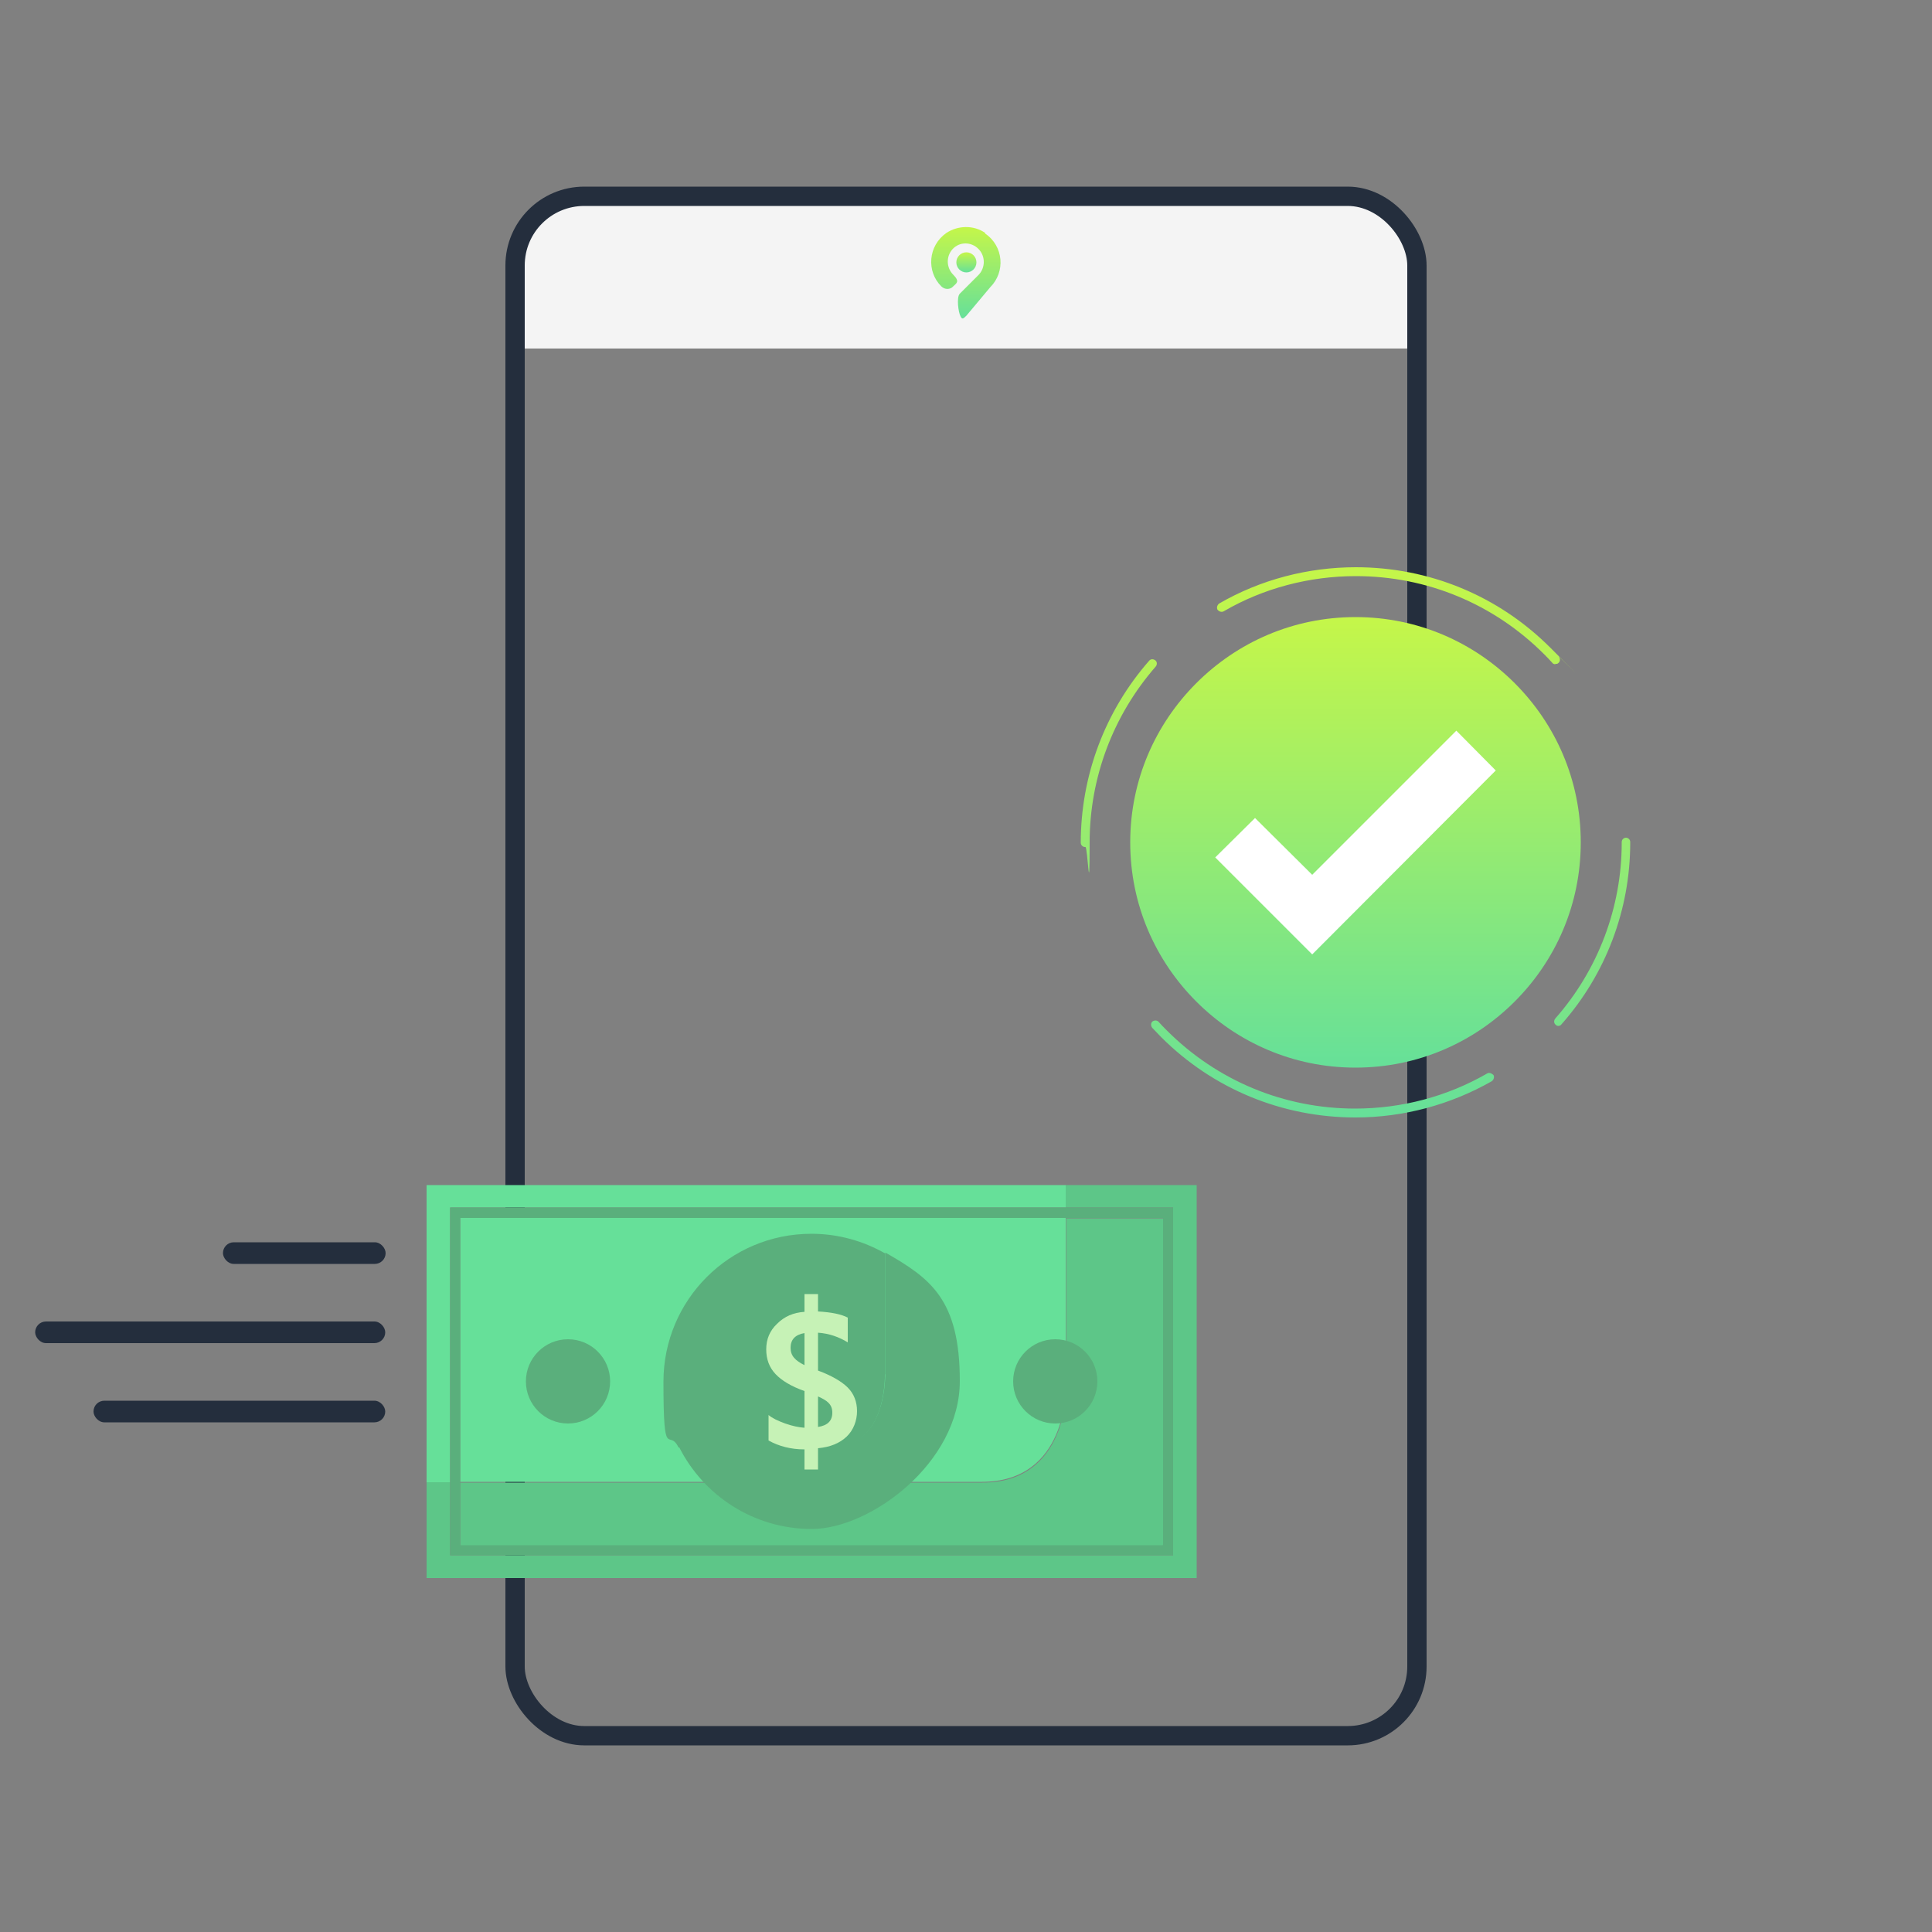 <svg xmlns="http://www.w3.org/2000/svg" xmlns:xlink="http://www.w3.org/1999/xlink" viewBox="0 0 500 500"><rect x="0" y="0" width="500" height="500" fill="#808080" stroke="none"/><defs><style>      .cls-1 {        fill: #66e099;      }      .cls-2 {        fill: #f4f4f4;      }      .cls-3 {        fill: #5aaf7c;      }      .cls-4 {        fill: #fff;      }      .cls-5 {        fill: #c6f2b6;      }      .cls-6 {        fill: url(#Degradado_sin_nombre_3-2);      }      .cls-7 {        fill: url(#Degradado_sin_nombre_4-2);      }      .cls-8 {        fill: none;        stroke: #242e3d;        stroke-miterlimit: 10;        stroke-width: 5px;      }      .cls-9 {        fill: url(#Degradado_sin_nombre_4);      }      .cls-10 {        fill: url(#Degradado_sin_nombre_3);      }      .cls-11 {        fill: #5dc688;      }      .cls-12 {        fill: #242e3d;      }    </style><linearGradient id="Degradado_sin_nombre_3" data-name="Degradado sin nombre 3" x1="250" y1="58.7" x2="250" y2="82.3" gradientUnits="userSpaceOnUse"><stop offset="0" stop-color="#c5f649"></stop><stop offset="1" stop-color="#66e099"></stop></linearGradient><linearGradient id="Degradado_sin_nombre_3-2" data-name="Degradado sin nombre 3" x1="250.1" y1="65.3" x2="250.1" y2="70.5" xlink:href="#Degradado_sin_nombre_3"></linearGradient><linearGradient id="Degradado_sin_nombre_4" data-name="Degradado sin nombre 4" x1="350.8" y1="342.3" x2="350.8" y2="225.7" gradientTransform="translate(0 502) scale(1 -1)" gradientUnits="userSpaceOnUse"><stop offset="0" stop-color="#c5f649"></stop><stop offset="1" stop-color="#66e099"></stop></linearGradient><linearGradient id="Degradado_sin_nombre_4-2" data-name="Degradado sin nombre 4" x1="350.8" y1="355.2" x2="350.8" y2="212.8" xlink:href="#Degradado_sin_nombre_4"></linearGradient></defs><g><g id="Capa_1"><path class="cls-2" d="M151.3,50.8h197.4c9.9,0,18,8.1,18,18v21.4h-233.4v-21.4c0-9.9,8.1-18,18-18Z"></path><rect class="cls-8" x="133.3" y="50.8" width="233.4" height="398.4" rx="17.9" ry="17.9"></rect><g><g><path class="cls-11" d="M301,399.9v-84.6h-25.1v44.2s.5,24.2-21.7,24.2H119.1v16.3h181.8Z"></path><path class="cls-1" d="M275.8,359.4v-44.2H119.1v68.3h135c22.2,0,21.7-24.2,21.7-24.2Z"></path><polygon class="cls-1" points="116.5 312.5 275.8 312.5 275.8 306.7 110.4 306.7 110.4 383.6 116.5 383.6 116.5 312.5"></polygon><polygon class="cls-11" points="275.8 306.7 275.8 312.5 303.6 312.5 303.6 402.5 116.5 402.5 116.5 383.6 110.4 383.6 110.4 408.4 309.7 408.4 309.7 306.7 275.8 306.7"></polygon><polygon class="cls-3" points="301 315.2 301 399.9 119.1 399.9 119.1 383.6 116.5 383.6 116.5 402.5 303.6 402.5 303.6 312.5 275.8 312.5 275.8 315.2 301 315.2"></polygon><polygon class="cls-3" points="116.5 383.6 119.1 383.6 119.1 315.2 275.8 315.2 275.8 312.5 116.5 312.5 116.5 383.6"></polygon></g><g><path class="cls-3" d="M229.1,355.6v-31.2c-5.6-3.2-12.1-5.1-19.1-5.1-21.2,0-38.3,17.1-38.3,38.3s1.4,11.8,3.9,17h39.7c14.3,0,13.7-18.9,13.7-18.9Z"></path><path class="cls-3" d="M229.1,324.3v31.2s.5,18.9-13.7,18.9h-39.7c6.3,12.6,19.3,21.3,34.4,21.3s38.3-17.1,38.3-38.3-7.7-26.6-19.2-33.2Z"></path></g><path class="cls-5" d="M211.7,380.3h-3.5v-5.2c-3.5,0-6.6-.8-9.3-2.3v-6.6c.9.8,2.4,1.5,4.3,2.2,2,.7,3.6,1,5,1.1v-9.5c-3.4-1.2-5.9-2.7-7.5-4.4-1.6-1.7-2.4-3.8-2.4-6.4s.9-4.8,2.8-6.6c1.9-1.9,4.2-2.9,7.1-3.1v-4.6h3.5v4.5c3.4.2,6,.7,7.7,1.6v6.4c-2.3-1.4-4.8-2.3-7.7-2.5v9.8c3.5,1.3,6.1,2.8,7.7,4.4,1.6,1.6,2.4,3.7,2.4,6.1s-.9,4.9-2.7,6.6c-1.8,1.7-4.2,2.7-7.4,3v5.4ZM208.2,345c-2.4.4-3.6,1.7-3.6,3.8s1.2,3.3,3.6,4.5v-8.3ZM211.7,369.3c2.5-.4,3.7-1.6,3.7-3.7s-1.2-3.1-3.7-4.2v8Z"></path><g><circle class="cls-3" cx="273.1" cy="357.5" r="10.9"></circle><circle class="cls-3" cx="147" cy="357.5" r="10.9"></circle></g></g><g><rect class="cls-12" x="57.7" y="321.5" width="42.1" height="5.6" rx="2.8" ry="2.8"></rect><rect class="cls-12" x="9.1" y="342" width="90.6" height="5.6" rx="2.8" ry="2.8"></rect><rect class="cls-12" x="24.2" y="362.5" width="75.5" height="5.6" rx="2.8" ry="2.8"></rect></g><g><path class="cls-10" d="M255,60.3c-3-2.1-7.1-2-10.1,0-4.7,3.3-5.2,9.9-1.3,13.8.9.9,2.3.9,3.1,0,.8-.8,1.8-1.2,0-3-1.8-1.8-1.9-4.7-.2-6.6,1.8-2,4.9-2,6.8,0,1.8,1.9,1.7,4.9-.1,6.7l-4.8,4.8c-.9.9-.4,4.8.2,5.9.4.8.7.6,1.5-.2l6.2-7.4h0c3.9-3.9,3.5-10.6-1.4-13.9Z"></path><circle class="cls-6" cx="250.1" cy="67.9" r="2.6"></circle></g><g><path class="cls-9" d="M409.1,218c0,16.1-6.5,30.6-17.1,41.2s-25.1,17.1-41.2,17.1-30.6-6.5-41.2-17.1-17.1-25.1-17.1-41.2,6.5-30.6,17.1-41.2,25.1-17.1,41.2-17.1,30.6,6.5,41.2,17.1,17.1,25.1,17.1,41.2Z"></path><polygon class="cls-4" points="376.9 189.1 339.6 226.4 324.8 211.7 314.5 221.9 339.6 247 387.1 199.4 376.9 189.1"></polygon><path class="cls-7" d="M350.8,289.2h0c-19,0-36.9-7.4-50.3-20.8-.8-.8-1.5-1.6-2.3-2.4-.4-.5-.4-1.2,0-1.6.5-.4,1.2-.4,1.6,0,.7.8,1.4,1.5,2.2,2.3,13,13,30.3,20.2,48.7,20.2h0c12,0,23.8-3.1,34.2-9.1.5-.3,1.2,0,1.6.4.3.5.1,1.2-.4,1.6-10.7,6.1-22.9,9.4-35.3,9.4h0ZM403.4,265.5c-.3,0-.5,0-.8-.3-.5-.4-.5-1.1-.1-1.6,11.1-12.6,17.2-28.8,17.2-45.5v-.2c0-.6.5-1.1,1.1-1.1s1.1.5,1.1,1.1v.2c0,17.3-6.3,34-17.8,47-.2.3-.5.4-.9.4h.2ZM280.8,219.2c-.6,0-1.1-.5-1.1-1.1h0c0-17.4,6.3-34.1,17.7-47.1.4-.5,1.1-.5,1.6-.1s.5,1.1.1,1.6c-11,12.6-17.1,28.7-17.1,45.5s-.5,1.2-1.1,1.2h-.1ZM402.5,171.9c-.3,0-.6-.1-.8-.4-.7-.8-1.4-1.5-2.1-2.2-13-13-30.3-20.2-48.7-20.2h0c-12,0-23.9,3.1-34.2,9.1-.5.3-1.2.1-1.6-.4-.3-.5-.1-1.2.4-1.6,10.7-6.2,23-9.4,35.4-9.4h0c19,0,36.9,7.4,50.3,20.8s1.5,1.5,2.2,2.3c.4.5.4,1.2,0,1.6s-.5.3-.8.3h0Z"></path></g></g></g></svg>